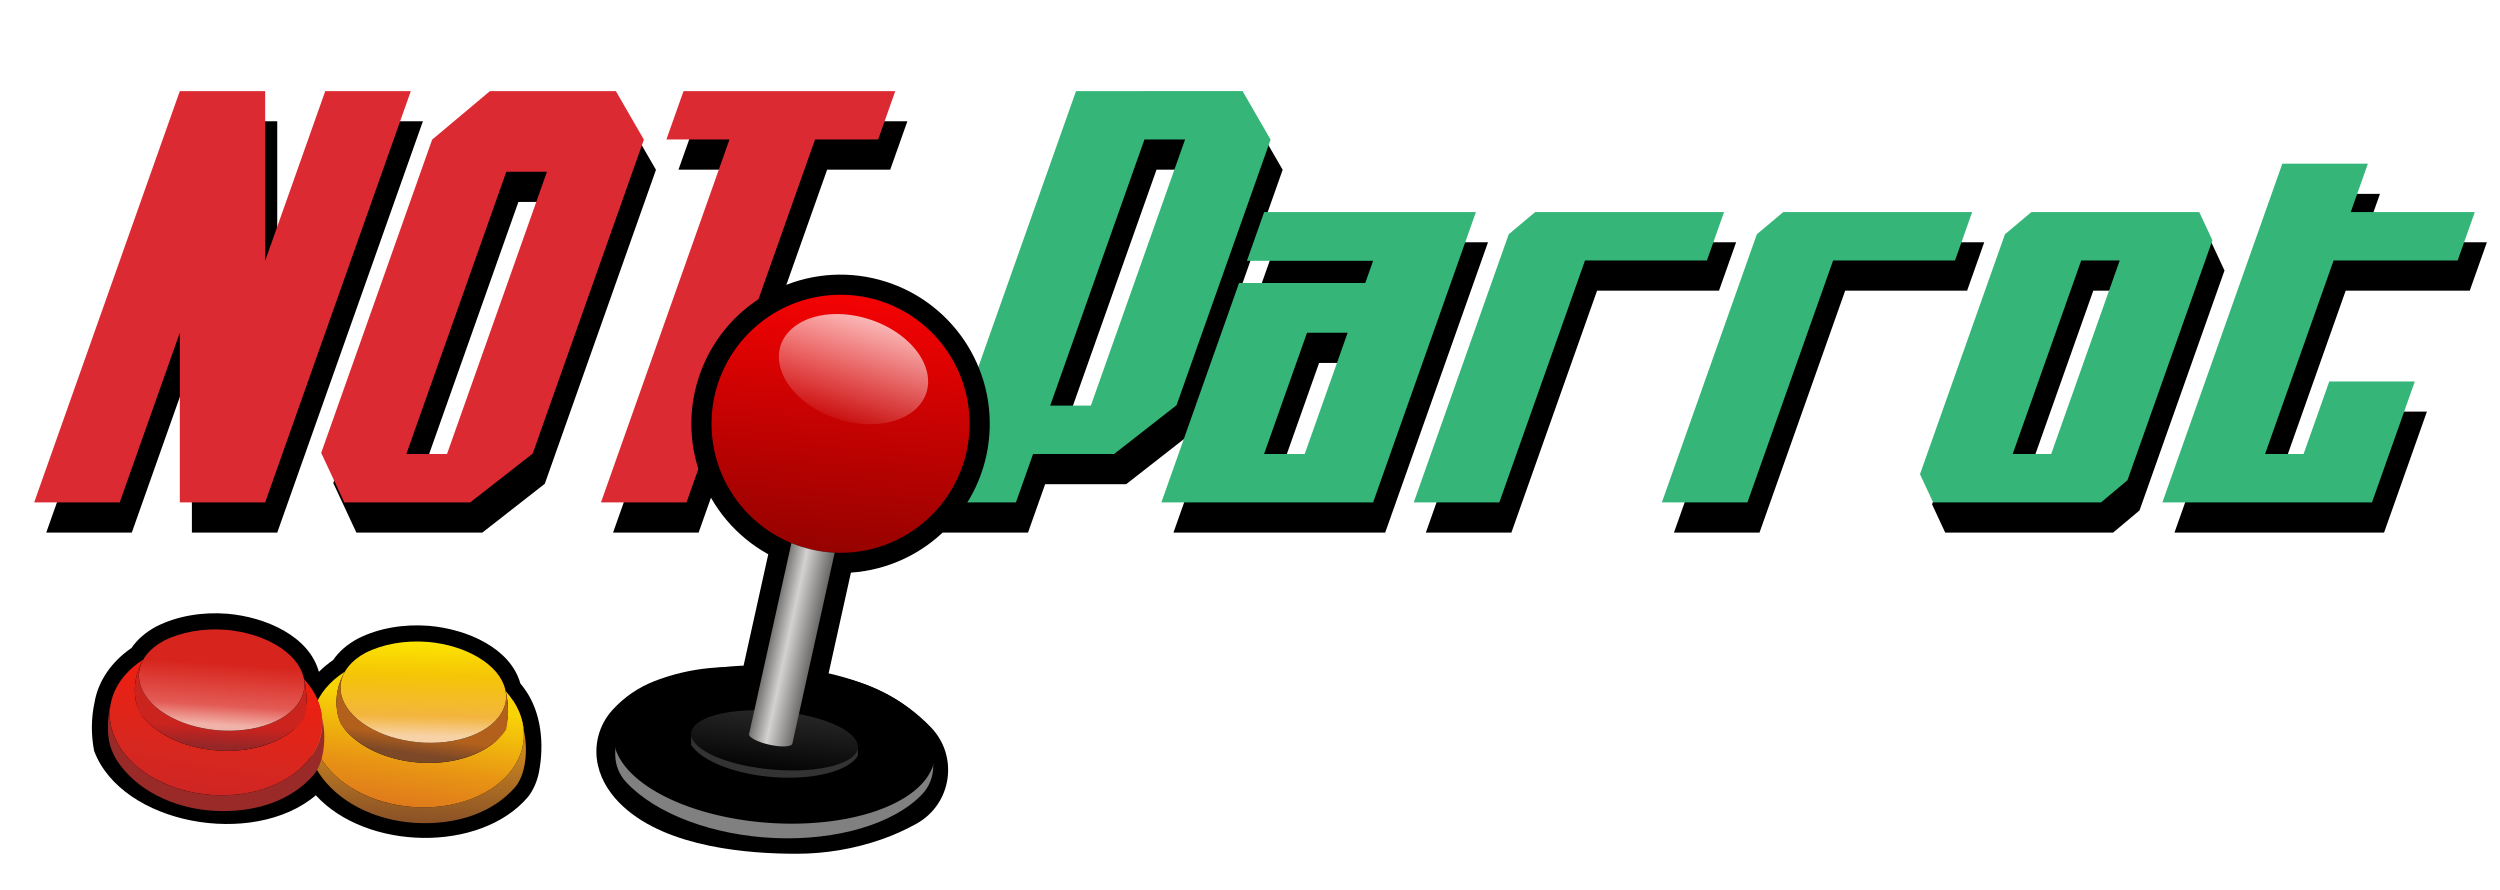 <?xml version="1.0" encoding="UTF-8" standalone="no"?>
<!-- Created by ERK -->

<svg
   width="620.946mm"
   height="220.945mm"
   viewBox="0 0 620.946 220.945"
   version="1.1"
   id="svg1"
   inkscape:version="1.4 (86a8ad7, 2024-10-11)"
   xml:space="preserve"
   sodipodi:docname="arcadepc.svg"
   xmlns:inkscape="http://www.inkscape.org/namespaces/inkscape"
   xmlns:sodipodi="http://sodipodi.sourceforge.net/DTD/sodipodi-0.dtd"
   xmlns:xlink="http://www.w3.org/1999/xlink"
   xmlns="http://www.w3.org/2000/svg"
   xmlns:svg="http://www.w3.org/2000/svg"><sodipodi:namedview
     id="namedview1"
     pagecolor="#ffffff"
     bordercolor="#000000"
     borderopacity="0.25"
     inkscape:showpageshadow="2"
     inkscape:pageopacity="0.0"
     inkscape:pagecheckerboard="true"
     inkscape:deskcolor="#d1d1d1"
     inkscape:document-units="mm"
     inkscape:zoom="0.70710678"
     inkscape:cx="1269.9638"
     inkscape:cy="266.57926"
     inkscape:window-width="3840"
     inkscape:window-height="2066"
     inkscape:window-x="-11"
     inkscape:window-y="-11"
     inkscape:window-maximized="1"
     inkscape:current-layer="svg1" /><defs
     id="defs1"><linearGradient
       id="linearGradient45"
       inkscape:collect="always"><stop
         style="stop-color:#b62720;stop-opacity:1;"
         offset="0"
         id="stop46" /><stop
         style="stop-color:#952628;stop-opacity:1;"
         offset="0.371"
         id="stop48" /><stop
         style="stop-color:#cb231e;stop-opacity:1;"
         offset="1"
         id="stop47" /></linearGradient><linearGradient
       id="linearGradient43"
       inkscape:collect="always"><stop
         style="stop-color:#7e4725;stop-opacity:1;"
         offset="0"
         id="stop43" /><stop
         style="stop-color:#7c4827;stop-opacity:1;"
         offset="0.435"
         id="stop45" /><stop
         style="stop-color:#b2601c;stop-opacity:1;"
         offset="1"
         id="stop44" /></linearGradient><linearGradient
       id="linearGradient40"
       inkscape:collect="always"><stop
         style="stop-color:#854d27;stop-opacity:1;"
         offset="0"
         id="stop41" /><stop
         style="stop-color:#c78320;stop-opacity:1;"
         offset="1"
         id="stop42" /></linearGradient><linearGradient
       id="linearGradient37"
       inkscape:collect="always"><stop
         style="stop-color:#f8d406;stop-opacity:1;"
         offset="0"
         id="stop37" /><stop
         style="stop-color:#e89414;stop-opacity:1;"
         offset="0.614"
         id="stop39" /><stop
         style="stop-color:#df781c;stop-opacity:1;"
         offset="1"
         id="stop38" /></linearGradient><linearGradient
       id="linearGradient35"
       inkscape:collect="always"><stop
         style="stop-color:#ef1f10;stop-opacity:1;"
         offset="0"
         id="stop35" /><stop
         style="stop-color:#d8271f;stop-opacity:1;"
         offset="0.651"
         id="stop40" /><stop
         style="stop-color:#cd2524;stop-opacity:1;"
         offset="1"
         id="stop36" /></linearGradient><linearGradient
       id="linearGradient29"
       inkscape:collect="always"><stop
         style="stop-color:#fde601;stop-opacity:1;"
         offset="0"
         id="stop30" /><stop
         style="stop-color:#f5c506;stop-opacity:1;"
         offset="0.362"
         id="stop32" /><stop
         style="stop-color:#f3b53e;stop-opacity:1;"
         offset="0.792"
         id="stop33" /><stop
         style="stop-color:#f7d2a6;stop-opacity:1;"
         offset="1"
         id="stop31" /></linearGradient><linearGradient
       id="linearGradient25"
       inkscape:collect="always"><stop
         style="stop-color:#d7251d;stop-opacity:1;"
         offset="0"
         id="stop26" /><stop
         style="stop-color:#d7251d;stop-opacity:1;"
         offset="0.365"
         id="stop28" /><stop
         style="stop-color:#e35b55;stop-opacity:1;"
         offset="0.795"
         id="stop29" /><stop
         style="stop-color:#f1b3a9;stop-opacity:1;"
         offset="1"
         id="stop27" /></linearGradient><linearGradient
       id="linearGradient23"
       inkscape:collect="always"><stop
         style="stop-color:#646361;stop-opacity:1;"
         offset="0"
         id="stop23" /><stop
         style="stop-color:#d3d2d0;stop-opacity:1;"
         offset="0.421"
         id="stop25" /><stop
         style="stop-color:#605f5d;stop-opacity:1;"
         offset="1"
         id="stop24" /></linearGradient><linearGradient
       id="linearGradient20"
       inkscape:collect="always"><stop
         style="stop-color:#2b2b2b;stop-opacity:1;"
         offset="0"
         id="stop20" /><stop
         style="stop-color:#2b2b2b;stop-opacity:0;"
         offset="1"
         id="stop21" /></linearGradient><linearGradient
       id="linearGradient18"
       inkscape:collect="always"><stop
         style="stop-color:#ffffff;stop-opacity:1;"
         offset="0"
         id="stop18" /><stop
         style="stop-color:#ffffff;stop-opacity:0;"
         offset="1"
         id="stop19" /></linearGradient><linearGradient
       id="linearGradient16"
       inkscape:collect="always"><stop
         style="stop-color:#fa0203;stop-opacity:1;"
         offset="0"
         id="stop16" /><stop
         style="stop-color:#900200;stop-opacity:1;"
         offset="1"
         id="stop17" /></linearGradient><marker
       id="DistanceX"
       orient="auto"
       refX="0"
       refY="0"
       style="overflow:visible"><path
         d="M 3,-3 -3,3 M 0,-5 V 5"
         style="stroke:#000000;stroke-width:0.5"
         id="path1" /></marker><pattern
       id="Hatch"
       patternUnits="userSpaceOnUse"
       width="8"
       height="8"
       x="0"
       y="0"><path
         d="M8 4 l-4,4"
         stroke="#000000"
         stroke-width="0.25"
         linecap="square"
         id="path2" /><path
         d="M6 2 l-4,4"
         stroke="#000000"
         stroke-width="0.25"
         linecap="square"
         id="path3" /><path
         d="M4 0 l-4,4"
         stroke="#000000"
         stroke-width="0.25"
         linecap="square"
         id="path4" /></pattern><symbol
       id="*Model_Space" /><symbol
       id="*Paper_Space" /><symbol
       id="*Paper_Space0" /><marker
       id="DistanceX-0"
       orient="auto"
       refX="0"
       refY="0"
       style="overflow:visible"><path
         d="M 3,-3 -3,3 M 0,-5 V 5"
         style="stroke:#000000;stroke-width:0.5"
         id="path1-9" /></marker><pattern
       id="Hatch-4"
       patternUnits="userSpaceOnUse"
       width="8"
       height="8"
       x="0"
       y="0"><path
         d="M8 4 l-4,4"
         stroke="#000000"
         stroke-width="0.25"
         linecap="square"
         id="path2-8" /><path
         d="M6 2 l-4,4"
         stroke="#000000"
         stroke-width="0.25"
         linecap="square"
         id="path3-8" /><path
         d="M4 0 l-4,4"
         stroke="#000000"
         stroke-width="0.25"
         linecap="square"
         id="path4-2" /></pattern><symbol
       id="*Model_Space-4" /><symbol
       id="*Paper_Space-5" /><symbol
       id="*Paper_Space0-5" /><marker
       id="DistanceX-2"
       orient="auto"
       refX="0"
       refY="0"
       style="overflow:visible"><path
         d="M 3,-3 -3,3 M 0,-5 V 5"
         style="stroke:#000000;stroke-width:0.5"
         id="path1-3" /></marker><pattern
       id="Hatch-2"
       patternUnits="userSpaceOnUse"
       width="8"
       height="8"
       x="0"
       y="0"><path
         d="M8 4 l-4,4"
         stroke="#000000"
         stroke-width="0.25"
         linecap="square"
         id="path2-2" /><path
         d="M6 2 l-4,4"
         stroke="#000000"
         stroke-width="0.25"
         linecap="square"
         id="path3-1" /><path
         d="M4 0 l-4,4"
         stroke="#000000"
         stroke-width="0.25"
         linecap="square"
         id="path4-6" /></pattern><symbol
       id="*Model_Space-8" /><symbol
       id="*Paper_Space-57" /><symbol
       id="*Paper_Space0-6" /><marker
       id="DistanceX-4"
       orient="auto"
       refX="0"
       refY="0"
       style="overflow:visible"><path
         d="M 3,-3 -3,3 M 0,-5 V 5"
         style="stroke:#000000;stroke-width:0.5"
         id="path1-1" /></marker><pattern
       id="Hatch-1"
       patternUnits="userSpaceOnUse"
       width="8"
       height="8"
       x="0"
       y="0"><path
         d="M8 4 l-4,4"
         stroke="#000000"
         stroke-width="0.25"
         linecap="square"
         id="path2-3" /><path
         d="M6 2 l-4,4"
         stroke="#000000"
         stroke-width="0.25"
         linecap="square"
         id="path3-87" /><path
         d="M4 0 l-4,4"
         stroke="#000000"
         stroke-width="0.25"
         linecap="square"
         id="path4-4" /></pattern><symbol
       id="*Model_Space-2" /><symbol
       id="*Paper_Space-7" /><symbol
       id="*Paper_Space0-7" /><marker
       id="DistanceX-48"
       orient="auto"
       refX="0"
       refY="0"
       style="overflow:visible"><path
         d="M 3,-3 -3,3 M 0,-5 V 5"
         style="stroke:#000000;stroke-width:0.5"
         id="path1-6" /></marker><pattern
       id="Hatch-5"
       patternUnits="userSpaceOnUse"
       width="8"
       height="8"
       x="0"
       y="0"><path
         d="M8 4 l-4,4"
         stroke="#000000"
         stroke-width="0.25"
         linecap="square"
         id="path2-0" /><path
         d="M6 2 l-4,4"
         stroke="#000000"
         stroke-width="0.25"
         linecap="square"
         id="path3-9" /><path
         d="M4 0 l-4,4"
         stroke="#000000"
         stroke-width="0.25"
         linecap="square"
         id="path4-0" /></pattern><symbol
       id="*Model_Space-0" /><symbol
       id="*Paper_Space-6" /><symbol
       id="*Paper_Space0-1" /><marker
       id="DistanceX-6"
       orient="auto"
       refX="0"
       refY="0"
       style="overflow:visible"><path
         d="M 3,-3 -3,3 M 0,-5 V 5"
         style="stroke:#000000;stroke-width:0.5"
         id="path1-37" /></marker><pattern
       id="Hatch-8"
       patternUnits="userSpaceOnUse"
       width="8"
       height="8"
       x="0"
       y="0"><path
         d="M8 4 l-4,4"
         stroke="#000000"
         stroke-width="0.25"
         linecap="square"
         id="path2-82" /><path
         d="M6 2 l-4,4"
         stroke="#000000"
         stroke-width="0.25"
         linecap="square"
         id="path3-91" /><path
         d="M4 0 l-4,4"
         stroke="#000000"
         stroke-width="0.25"
         linecap="square"
         id="path4-3" /></pattern><symbol
       id="*Model_Space-5" /><symbol
       id="*Paper_Space-9" /><symbol
       id="*Paper_Space0-8" /><marker
       id="DistanceX-5"
       orient="auto"
       refX="0"
       refY="0"
       style="overflow:visible"><path
         d="M 3,-3 -3,3 M 0,-5 V 5"
         style="stroke:#000000;stroke-width:0.5"
         id="path1-4" /></marker><pattern
       id="Hatch-12"
       patternUnits="userSpaceOnUse"
       width="8"
       height="8"
       x="0"
       y="0"><path
         d="M8 4 l-4,4"
         stroke="#000000"
         stroke-width="0.25"
         linecap="square"
         id="path2-00" /><path
         d="M6 2 l-4,4"
         stroke="#000000"
         stroke-width="0.25"
         linecap="square"
         id="path3-14" /><path
         d="M4 0 l-4,4"
         stroke="#000000"
         stroke-width="0.25"
         linecap="square"
         id="path4-60" /></pattern><symbol
       id="*Model_Space-7" /><symbol
       id="*Paper_Space-1" /><symbol
       id="*Paper_Space0-77" /><marker
       id="DistanceX-8"
       orient="auto"
       refX="0"
       refY="0"
       style="overflow:visible"><path
         d="M 3,-3 -3,3 M 0,-5 V 5"
         style="stroke:#000000;stroke-width:0.5"
         id="path1-35" /></marker><pattern
       id="Hatch-120"
       patternUnits="userSpaceOnUse"
       width="8"
       height="8"
       x="0"
       y="0"><path
         d="M8 4 l-4,4"
         stroke="#000000"
         stroke-width="0.25"
         linecap="square"
         id="path2-1" /><path
         d="M6 2 l-4,4"
         stroke="#000000"
         stroke-width="0.25"
         linecap="square"
         id="path3-6" /><path
         d="M4 0 l-4,4"
         stroke="#000000"
         stroke-width="0.25"
         linecap="square"
         id="path4-40" /></pattern><symbol
       id="*Model_Space-6" /><symbol
       id="*Paper_Space-18" /><symbol
       id="*Paper_Space0-9" /><marker
       id="DistanceX-1"
       orient="auto"
       refX="0"
       refY="0"
       style="overflow:visible"><path
         d="M 3,-3 -3,3 M 0,-5 V 5"
         style="stroke:#000000;stroke-width:0.5"
         id="path1-0" /></marker><pattern
       id="Hatch-7"
       patternUnits="userSpaceOnUse"
       width="8"
       height="8"
       x="0"
       y="0"><path
         d="M8 4 l-4,4"
         stroke="#000000"
         stroke-width="0.25"
         linecap="square"
         id="path2-34" /><path
         d="M6 2 l-4,4"
         stroke="#000000"
         stroke-width="0.25"
         linecap="square"
         id="path3-96" /><path
         d="M4 0 l-4,4"
         stroke="#000000"
         stroke-width="0.25"
         linecap="square"
         id="path4-5" /></pattern><symbol
       id="*Model_Space-1" /><symbol
       id="*Paper_Space-0" /><symbol
       id="*Paper_Space0-99" /><linearGradient
       inkscape:collect="always"
       xlink:href="#linearGradient16"
       id="linearGradient17"
       x1="799.324"
       y1="551.816"
       x2="775.235"
       y2="819.545"
       gradientUnits="userSpaceOnUse" /><linearGradient
       inkscape:collect="always"
       xlink:href="#linearGradient18"
       id="linearGradient19"
       x1="825.668"
       y1="546.421"
       x2="780.431"
       y2="689.999"
       gradientUnits="userSpaceOnUse" /><marker
       id="DistanceX-12"
       orient="auto"
       refX="0.0"
       refY="0.0"
       style="overflow:visible"><path
         d="M 3,-3 L -3,3 M 0,-5 L  0,5"
         style="stroke:#000000; stroke-width:0.5"
         id="path1-42" /></marker><pattern
       id="Hatch-58"
       patternUnits="userSpaceOnUse"
       width="8"
       height="8"
       x="0"
       y="0"><path
         d="M8 4 l-4,4"
         stroke="#000000"
         stroke-width="0.25"
         linecap="square"
         id="path2-6" /><path
         d="M6 2 l-4,4"
         stroke="#000000"
         stroke-width="0.25"
         linecap="square"
         id="path3-2" /><path
         d="M4 0 l-4,4"
         stroke="#000000"
         stroke-width="0.25"
         linecap="square"
         id="path4-65" /></pattern><symbol
       id="*Model_Space-3" /><symbol
       id="*Paper_Space-92" /><symbol
       id="*Paper_Space0-4" /><linearGradient
       inkscape:collect="always"
       xlink:href="#linearGradient20"
       id="linearGradient21"
       x1="727.706"
       y1="947.322"
       x2="720.263"
       y2="1018.033"
       gradientUnits="userSpaceOnUse" /><linearGradient
       inkscape:collect="always"
       xlink:href="#linearGradient23"
       id="linearGradient24"
       x1="718.302"
       y1="879.843"
       x2="764.662"
       y2="889.743"
       gradientUnits="userSpaceOnUse" /><linearGradient
       inkscape:collect="always"
       xlink:href="#linearGradient29"
       id="linearGradient31"
       x1="398.68"
       y1="888.92"
       x2="396.723"
       y2="978.9"
       gradientUnits="userSpaceOnUse" /><linearGradient
       inkscape:collect="always"
       xlink:href="#linearGradient25"
       id="linearGradient33"
       gradientUnits="userSpaceOnUse"
       x1="210.035"
       y1="878.498"
       x2="204.12"
       y2="968.425" /><linearGradient
       inkscape:collect="always"
       xlink:href="#linearGradient35"
       id="linearGradient36"
       x1="209.197"
       y1="919.545"
       x2="189.61"
       y2="1037.738"
       gradientUnits="userSpaceOnUse" /><linearGradient
       inkscape:collect="always"
       xlink:href="#linearGradient37"
       id="linearGradient38"
       x1="392.282"
       y1="946.402"
       x2="377.749"
       y2="1047.402"
       gradientUnits="userSpaceOnUse" /><linearGradient
       inkscape:collect="always"
       xlink:href="#linearGradient40"
       id="linearGradient42"
       x1="387.357"
       y1="1065.106"
       x2="389.921"
       y2="992.981"
       gradientUnits="userSpaceOnUse" /><linearGradient
       inkscape:collect="always"
       xlink:href="#linearGradient43"
       id="linearGradient44"
       x1="383.559"
       y1="1008.558"
       x2="387.416"
       y2="978.558"
       gradientUnits="userSpaceOnUse" /><linearGradient
       inkscape:collect="always"
       xlink:href="#linearGradient45"
       id="linearGradient47"
       x1="203.847"
       y1="1000.681"
       x2="205.39"
       y2="969.619"
       gradientUnits="userSpaceOnUse" /></defs><g
     inkscape:label="NOT Partot Shadow"
     id="g100"
     transform="matrix(0.265,0,0,0.265,3.472,-69.028)"
     style="display:inline;fill:#000000"><path
       id="path14"
       style="display:inline;fill:#000000;fill-opacity:1;stroke:none;stroke-width:3.571;stroke-linecap:round"
       d="M 166.753,600.623 V 759.685 H 246.75 L 383.266,374.173 h -80.19 L 246.75,533.235 V 374.173 H 166.753 L 30.236,759.685 h 80.19 l 56.327,-159.062"
       inkscape:label="N"
       sodipodi:nodetypes="ccccccccccc" /><path
       d="m 457.441,374.172 -54.191,45.475 -103.975,293.611 21.65,46.428 h 118.023 l 58.559,-45.752 104.213,-294.287 -26.256,-45.475 z m 15.332,75.592 h 38.092 L 417.175,714.33 h -38.09 z"
       style="display:inline;fill:#000000;fill-opacity:1;stroke:none;stroke-width:3.571;stroke-linecap:round"
       id="path5"
       inkscape:label="O" /><path
       id="path34"
       style="display:inline;fill:#000000;fill-opacity:1;stroke:none;stroke-width:3.571;stroke-linecap:round"
       d="m 821.282,419.528 h -59.14 L 641.686,759.685 h -80.19 L 681.952,419.528 h -59.14 l 16.061,-45.355 h 198.47 z"
       inkscape:label="T"
       sodipodi:nodetypes="ccccccccc" /><path
       d="M 1006.74,374.172 870.228,759.686 h 80.189 L 966.478,714.33 h 75.922 l 58.56,-45.75 88.148,-248.934 -26.25,-45.475 z m 64.131,45.355 h 38.09 l -88.33,249.449 h -38.09 z"
       style="display:inline;fill:#000000;fill-opacity:1;stroke:none;stroke-width:3.571;stroke-linecap:round"
       id="path6"
       inkscape:label="P" /><path
       id="path58"
       style="display:inline;fill:#000000;fill-opacity:1;stroke:none;stroke-width:3.571;stroke-linecap:round"
       d="m 1261.35,600.623 h -38.09 l -40.27,113.708 h 38.09 z m -174.61,159.062 72.83,-205.663 h 118.28 l 7.36,-20.787 h -118.28 l 16.18,-45.676 h 198.47 l -96.37,272.126 z"
       inkscape:label="a"
       sodipodi:nodetypes="cccccccccccccc" /><path
       id="path65"
       style="display:inline;fill:#000000;fill-opacity:1;stroke:none;stroke-width:3.571;stroke-linecap:round"
       d="m 1412.31,508.346 24.77,-20.787 h 177.05 l -16.06,45.354 H 1483.8 l -80.31,226.772 h -80.19 z"
       inkscape:label="r"
       sodipodi:nodetypes="cccccccc" /><path
       id="path72"
       style="display:inline;fill:#000000;fill-opacity:1;stroke:none;stroke-width:3.571;stroke-linecap:round"
       d="m 1830.62,532.913 h -114.27 l -80.31,226.772 h -80.19 l 89.01,-251.339 24.77,-20.787 h 177.05 z"
       inkscape:label="r"
       sodipodi:nodetypes="cccccccc" /><path
       id="path84"
       style="display:inline;fill:#000000;fill-opacity:1;stroke:none;stroke-width:3.571;stroke-linecap:round"
       d="m 1984.98,532.913 h -36.08 l -64.24,181.418 h 36.08 z m 86.89,-18.897 -79.64,224.882 -24.77,20.787 h -157.35 l -12.34,-26.457 79.64,-224.882 24.77,-20.787 h 157.35 z"
       inkscape:label="o"
       sodipodi:nodetypes="cccccccccccccc" /><path
       id="path96"
       style="display:inline;fill:#000000;fill-opacity:1;stroke:none;stroke-width:3.571;stroke-linecap:round"
       d="m 2301.74,532.913 h -116.28 l -64.24,181.418 h 36.08 l 24.09,-68.032 h 80.19 l -40.15,113.386 h -196.46 l 112.42,-317.48 h 80.19 l -16.06,45.354 h 116.28 l -16.06,45.354"
       inkscape:label="t"
       sodipodi:nodetypes="ccccccccccccc" /></g><g
     inkscape:label="NOT Partot"
     id="g16"
     transform="matrix(0.265,0,0,0.265,0.472,-76.528)"
     style="display:inline"><path
       id="path7"
       style="display:inline;fill:#dc2a32;fill-opacity:1;stroke:none;stroke-width:3.571;stroke-linecap:round"
       d="M 166.753,600.623 V 759.685 H 246.75 L 383.266,374.173 h -80.19 L 246.75,533.235 V 374.173 H 166.753 L 30.236,759.685 h 80.19 l 56.327,-159.062"
       inkscape:label="N"
       sodipodi:nodetypes="ccccccccccc" /><path
       d="m 457.441,374.172 -54.191,45.475 -103.975,293.611 21.65,46.428 h 118.023 l 58.559,-45.752 104.213,-294.287 -26.256,-45.475 z m 15.332,75.592 h 38.092 L 417.175,714.33 h -38.09 z"
       style="display:inline;fill:#dc2a32;fill-opacity:1;stroke:none;stroke-width:3.571;stroke-linecap:round"
       id="path8"
       inkscape:label="O" /><path
       id="path9"
       style="display:inline;fill:#dc2a32;fill-opacity:1;stroke:none;stroke-width:3.571;stroke-linecap:round"
       d="m 821.282,419.528 h -59.14 L 641.686,759.685 h -80.19 L 681.952,419.528 h -59.14 l 16.061,-45.355 h 198.47 z"
       inkscape:label="T"
       sodipodi:nodetypes="ccccccccc" /><path
       d="M 1006.74,374.172 870.228,759.686 h 80.189 L 966.478,714.33 h 75.922 l 58.56,-45.75 88.148,-248.934 -26.25,-45.475 z m 64.131,45.355 h 38.09 l -88.33,249.449 h -38.09 z"
       style="display:inline;fill:#35b678;fill-opacity:1;stroke:none;stroke-width:3.571;stroke-linecap:round"
       id="path10"
       inkscape:label="P" /><path
       id="path11"
       style="display:inline;fill:#35b678;fill-opacity:1;stroke:none;stroke-width:3.571;stroke-linecap:round"
       d="m 1261.35,600.623 h -38.09 l -40.27,113.708 h 38.09 z m -174.61,159.062 72.83,-205.663 h 118.28 l 7.36,-20.787 h -118.28 l 16.18,-45.676 h 198.47 l -96.37,272.126 z"
       inkscape:label="a"
       sodipodi:nodetypes="cccccccccccccc" /><path
       id="path12"
       style="display:inline;fill:#35b678;fill-opacity:1;stroke:none;stroke-width:3.571;stroke-linecap:round"
       d="m 1412.31,508.346 24.77,-20.787 h 177.05 l -16.06,45.354 H 1483.8 l -80.31,226.772 h -80.19 z"
       inkscape:label="r"
       sodipodi:nodetypes="cccccccc" /><path
       id="path13"
       style="display:inline;fill:#35b678;fill-opacity:1;stroke:none;stroke-width:3.571;stroke-linecap:round"
       d="m 1830.62,532.913 h -114.27 l -80.31,226.772 h -80.19 l 89.01,-251.339 24.77,-20.787 h 177.05 z"
       inkscape:label="r"
       sodipodi:nodetypes="cccccccc" /><path
       id="path15"
       style="display:inline;fill:#35b678;fill-opacity:1;stroke:none;stroke-width:3.571;stroke-linecap:round"
       d="m 1984.98,532.913 h -36.08 l -64.24,181.418 h 36.08 z m 86.89,-18.897 -79.64,224.882 -24.77,20.787 h -157.35 l -12.34,-26.457 79.64,-224.882 24.77,-20.787 h 157.35 z"
       inkscape:label="o"
       sodipodi:nodetypes="cccccccccccccc" /><path
       id="path16"
       style="display:inline;fill:#35b678;fill-opacity:1;stroke:none;stroke-width:3.571;stroke-linecap:round"
       d="m 2301.74,532.913 h -116.28 l -64.24,181.418 h 36.08 l 24.09,-68.032 h 80.19 l -40.15,113.386 h -196.46 l 112.42,-317.48 h 80.19 l -16.06,45.354 h 116.28 l -16.06,45.354"
       inkscape:label="t"
       sodipodi:nodetypes="ccccccccccccc" /></g><g
     inkscape:label="Controls Shadow"
     id="g33"
     transform="matrix(0.265,0,0,0.265,0.472,-76.528)"
     style="display:inline"><path
       id="path15-80"
       style="display:inline;fill:#000000;fill-opacity:1;stroke:none;stroke-width:3.571;stroke-linecap:round"
       d="m 774.466,921.658 21.321,-96.17 c 69.32,-4.83 124.578,-59.83 129.732,-129.113 5.153,-69.282 -41.362,-131.816 -109.2,-146.856 -67.837,-15.039 -136.423,21.978 -161.032,86.947 -24.61,64.97 2.228,138.169 63.011,171.843 l -23.541,106.186 c -28.229,-1.877 -56.527,2.426 -82.922,12.609 -15.104,5.827 -28.64,15.096 -39.534,27.072 -12.837,14.113 -17.917,33.635 -13.587,52.215 3.564,15.293 12.429,28.053 23.729,38.426 42.117,38.663 118.061,44.173 162.431,44.173 27.149,0 54.104,-4.573 79.733,-13.527 11.308,-3.951 22.255,-8.87 32.718,-14.702 32.955,-18.371 39.645,-62.936 13.537,-90.174 -25.656,-26.766 -59.646,-44.019 -96.397,-48.929 z"
       sodipodi:nodetypes="ccssscccccsccccc"
       inkscape:label="Stick" /><path
       id="path29-9"
       style="fill:#000000;fill-opacity:1;stroke:none;stroke-width:3.571;stroke-linecap:round"
       d="m 121.477,896.103 c -18.315,12.566 -31.072,30.506 -34.554,50.591 -3.294,15.131 -3.448,30.777 -0.452,45.969 25.81,68.755 148.86,91.386 207.767,41.547 47.356,51.804 154.192,54.137 198.881,1.486 4.919,-6.254 8.595,-14.551 10.293,-23.402 4.998,-26.052 2.252,-55.639 -13.125,-77.255 -1.359,-1.934 -2.808,-3.828 -4.345,-5.682 -9.326,-32.986 -49.469,-50.906 -85.739,-54.003 -23.228,-1.826 -47.12,2.039 -66.72,12.063 -9.925,5.388 -17.601,12.061 -23.028,20.022 -4.902,3.363 -9.355,7.048 -13.358,11.054 -9.03,-33.251 -49.43,-51.366 -85.871,-54.477 -23.228,-1.826 -47.12,2.038 -66.72,12.063 -9.925,5.388 -17.601,12.061 -23.028,20.022"
       sodipodi:nodetypes="ccccccccccccccc"
       inkscape:label="Buttons" /></g><g
     id="g48"
     inkscape:label="YellowButton"><path
       id="path11-4"
       style="display:inline;fill:url(#linearGradient42);stroke:none;stroke-width:3.571;stroke-linecap:round"
       d="m 477.114,945.46 c 12.141,17.986 16.663,40.05 12.574,61.362 -1.244,6.487 -4.167,14.535 -8.477,19.54 -20.969,24.353 -55.498,35.956 -93.859,33.696 -38.362,-2.259 -72.745,-20.038 -90.229,-46.656 -5.104,-7.77 -8.071,-16.748 -8.601,-26.03 -0.613,-10.73 0.542,-21.488 3.419,-31.843 -13.262,47.731 42.996,93.425 110.565,89.803 31.813,-1.705 59.683,-14.453 74.872,-34.245 15.189,-19.793 15.837,-44.208 1.742,-65.591 z"
       transform="matrix(0.265,0,0,0.265,0.472,-76.528)"
       sodipodi:nodetypes="cccscccsscc"
       inkscape:label="YellowButtonBottomSideWall" /><path
       id="path10-61"
       style="display:inline;fill:url(#linearGradient38);stroke:none;stroke-width:3.571;stroke-linecap:round"
       d="m 324.582,976.037 c 31.571,32.141 98.161,37.425 134.458,10.668 9.466,-6.978 15.144,-17.964 15.362,-29.722 0.127,-6.869 -0.614,-13.727 -2.205,-20.411 21.733,24.128 22.771,54.421 2.658,77.604 -20.113,23.183 -57.707,35.026 -96.307,30.34 -38.6,-4.686 -71.165,-25.045 -83.422,-52.158 -12.258,-27.112 -1.972,-56.032 26.348,-74.083 -6.603,11.043 -9.19,24.027 -7.324,36.757 1.162,7.931 4.816,15.286 10.432,21.004 z"
       transform="matrix(0.265,0,0,0.265,0.472,-76.528)"
       sodipodi:nodetypes="ccccsssccc"
       inkscape:label="YellowButtonBottom" /><path
       id="path12-82"
       style="display:inline;fill:url(#linearGradient44);fill-opacity:1;stroke:none;stroke-width:3.571;stroke-linecap:round"
       d="m 321.474,918.276 c -8.848,14.797 -10.364,32.852 -4.11,48.918 13.958,21.032 44.596,35.371 78.165,36.58 33.569,1.209 63.762,-10.938 77.028,-30.989 2.594,-11.946 2.471,-24.321 -0.361,-36.213 -0.038,-0.042 -0.076,-0.085 -0.115,-0.127 5.49,30.421 -36.16,53.634 -85.533,47.672 -49.372,-5.963 -81.048,-38.032 -65.049,-65.858 z"
       sodipodi:nodetypes="ccscccscc"
       transform="matrix(0.265,0,0,0.265,0.472,-76.528)"
       inkscape:label="YellowButtonSideWall" /><path
       id="path8-88"
       style="display:inline;fill:url(#linearGradient31);stroke:none;stroke-width:3.571;stroke-linecap:round"
       d="m 340.532,900.794 c -26.155,14.29 -30.703,38.786 -10.902,58.711 19.801,19.925 58.534,29.83 92.844,23.748 34.31,-6.082 54.818,-26.487 49.15,-48.917 -5.668,-22.43 -35.961,-40.751 -72.607,-43.908 -21.224,-1.669 -42.093,2.03 -58.484,10.367 z"
       sodipodi:nodetypes="cssscc"
       inkscape:label="YellowButtonTop"
       transform="matrix(0.265,0,0,0.265,0.472,-76.528)" /></g><g
     id="g19"
     style="display:inline"
     inkscape:label="RedButton"><path
       id="path11-2"
       style="display:inline;fill:#992a28;fill-opacity:1;stroke:none;stroke-width:3.571;stroke-linecap:round"
       d="m 288.138,934.121 c 12.141,17.986 16.663,40.05 12.574,61.362 -1.244,6.487 -4.167,14.535 -8.477,19.54 -20.969,24.353 -55.498,35.956 -93.859,33.696 -38.362,-2.259 -72.745,-20.038 -90.229,-46.656 -5.104,-7.77 -8.071,-16.748 -8.601,-26.03 -0.613,-10.73 0.542,-21.488 3.419,-31.843 -13.262,47.731 42.996,93.425 110.565,89.803 31.813,-1.705 59.683,-14.453 74.872,-34.245 15.189,-19.793 15.837,-44.208 1.742,-65.591 z"
       transform="matrix(0.265,0,0,0.265,0.472,-76.528)"
       sodipodi:nodetypes="cccscccsscc"
       inkscape:label="RedButtonBottomSideWall" /><path
       id="path10-6"
       style="display:inline;fill:url(#linearGradient36);stroke:none;stroke-width:3.571;stroke-linecap:round"
       d="m 285.878,1002.838 c -20.113,23.183 -57.707,35.026 -96.307,30.34 -38.6,-4.686 -71.165,-25.045 -83.422,-52.157 -12.258,-27.112 -1.972,-56.032 26.348,-74.083 -6.603,11.043 -9.19,24.027 -7.324,36.757 1.162,7.931 4.816,15.286 10.432,21.004 31.571,32.141 98.161,37.425 134.458,10.668 9.466,-6.978 15.144,-17.964 15.362,-29.722 0.127,-6.869 -0.614,-13.727 -2.205,-20.411 21.733,24.128 22.771,54.421 2.658,77.604 z"
       transform="matrix(0.265,0,0,0.265,0.472,-76.528)"
       sodipodi:nodetypes="sssccccccs"
       inkscape:label="RedButtonBottom" /><path
       id="path18-25"
       style="display:inline;fill:url(#linearGradient47);stroke:none;stroke-width:3.571;stroke-linecap:round"
       d="m 197.573,972.778 c 49.372,5.963 91.023,-17.251 85.533,-47.672 0.038,0.042 0.077,0.085 0.115,0.127 2.832,11.891 2.955,24.267 0.361,36.213 -13.266,20.052 -43.459,32.199 -77.028,30.989 -33.569,-1.209 -64.208,-15.548 -78.165,-36.58 -6.255,-16.066 -4.738,-34.121 4.11,-48.918 l 0.027,-0.017 c -16,27.825 15.676,59.895 65.049,65.858 z"
       sodipodi:nodetypes="scccscccss"
       transform="matrix(0.265,0,0,0.265,0.472,-76.528)"
       inkscape:label="RedButtonSideWall" /><path
       id="path10-87"
       style="display:inline;fill:url(#linearGradient33);stroke:none;stroke-width:3.571;stroke-linecap:round"
       d="m 140.653,948.167 c 19.801,19.925 58.534,29.83 92.844,23.748 34.31,-6.082 54.818,-26.487 49.15,-48.917 -5.668,-22.43 -35.961,-40.751 -72.607,-43.908 -21.224,-1.669 -42.094,2.03 -58.484,10.367 -26.155,14.29 -30.703,38.786 -10.902,58.711 z"
       sodipodi:nodetypes="sssccs"
       inkscape:label="RedButtonTop"
       transform="matrix(0.265,0,0,0.265,0.472,-76.528)" /></g><g
     id="g20"
     style="display:inline"
     inkscape:label="StickBase"><path
       id="path16-3"
       style="display:inline;fill:#808080;fill-opacity:1;stroke:none;stroke-width:3.571;stroke-linecap:round"
       d="m 574.875,996.034 c 1.9e-4,9.502 3.579,18.655 10.024,25.637 27.593,29.89 81.426,50.162 139.715,52.613 58.29,2.451 111.385,-13.325 137.802,-40.944 6.727,-7.034 10.482,-16.391 10.482,-26.122 v -12.6 c -0.005,39.732 -66.719,68.359 -149.012,63.941 -82.293,-4.418 -149.007,-40.208 -149.012,-79.941 z"
       transform="matrix(0.265,0,0,0.265,0.472,-76.528)"
       sodipodi:nodetypes="ccscccscc"
       inkscape:label="StickBaseTopSideWall" /><path
       d="M 872.815,997.031 A 149.291,71.811 4 0 0 574.96,976.203 149.291,71.811 4 0 0 872.815,997.031 Z"
       style="display:inline;fill:#000000;fill-opacity:1;stroke:#000000;stroke-width:3.571;stroke-linecap:round"
       id="path5-7"
       transform="matrix(0.265,0,0,0.265,0.472,-76.528)"
       inkscape:label="StickBaseTop" /><path
       id="path20-0"
       style="display:inline;fill:#333333;fill-opacity:1;stroke:none;stroke-width:3.571;stroke-linecap:round"
       d="m 802.288,997.232 c -9.056,14.247 -40.653,22.476 -77.158,20.095 -36.505,-2.381 -68.896,-14.783 -79.095,-30.286 v -10.364 c -2.1e-4,15.227 34.978,30.257 78.127,33.57 43.148,3.314 78.127,-6.344 78.127,-21.57 z"
       transform="matrix(0.265,0,0,0.265,0.472,-76.528)"
       sodipodi:nodetypes="csccscc"
       inkscape:label="StickRingSideWall" /><path
       d="M 802.251,989.521 A 78.389,27.478 5.009 0 0 646.071,975.833 78.389,27.478 5.009 0 0 802.251,989.521 Z"
       style="display:inline;fill:url(#linearGradient21);fill-opacity:1;stroke:none;stroke-width:3.571;stroke-linecap:round"
       id="path6-73"
       transform="matrix(0.265,0,0,0.265,0.472,-76.528)"
       inkscape:label="StickRingTop" /></g><g
     id="g49"
     inkscape:label="StickBall"><path
       d="m 907.01,685.984 c 0,-66.796 -54.149,-120.945 -120.945,-120.945 -66.796,0 -120.945,54.149 -120.945,120.945 0,66.796 54.149,120.945 120.945,120.945 66.796,0 120.945,-54.149 120.945,-120.945 z"
       style="display:inline;fill:url(#linearGradient17);stroke:none;stroke-width:3.571;stroke-linecap:round;fill-opacity:1"
       id="path6-4"
       sodipodi:nodetypes="sssss"
       transform="matrix(0.265,0,0,0.265,0.472,-76.528)"
       inkscape:label="StickBall" /><path
       d="M 866.489,656.944 A 71.811,49.134 18 0 0 729.897,612.562 71.811,49.134 18 0 0 866.489,656.944 Z"
       style="display:inline;fill:url(#linearGradient19);stroke:none;stroke-width:3.571;stroke-linecap:round;fill-opacity:1"
       id="path5-41"
       inkscape:label="StickBallShine"
       transform="matrix(0.265,0,0,0.265,0.472,-76.528)" /></g><path
     id="path8-2"
     style="fill:url(#linearGradient24);stroke:none;stroke-width:3.571;stroke-linecap:round;stroke-opacity:1;fill-opacity:1"
     d="m 719.376,986.799 c -11.204,-2.484 -19.74,-6.974 -19.068,-10.031 l 39.675,-178.962 c 12.909,5.32 26.642,8.364 40.589,8.998 l -39.675,178.962 c -0.683,3.054 -10.317,3.517 -21.521,1.033 z"
     transform="matrix(0.265,0,0,0.265,0.472,-76.528)"
     inkscape:label="Stick"
     sodipodi:nodetypes="sccccs" /></svg>
